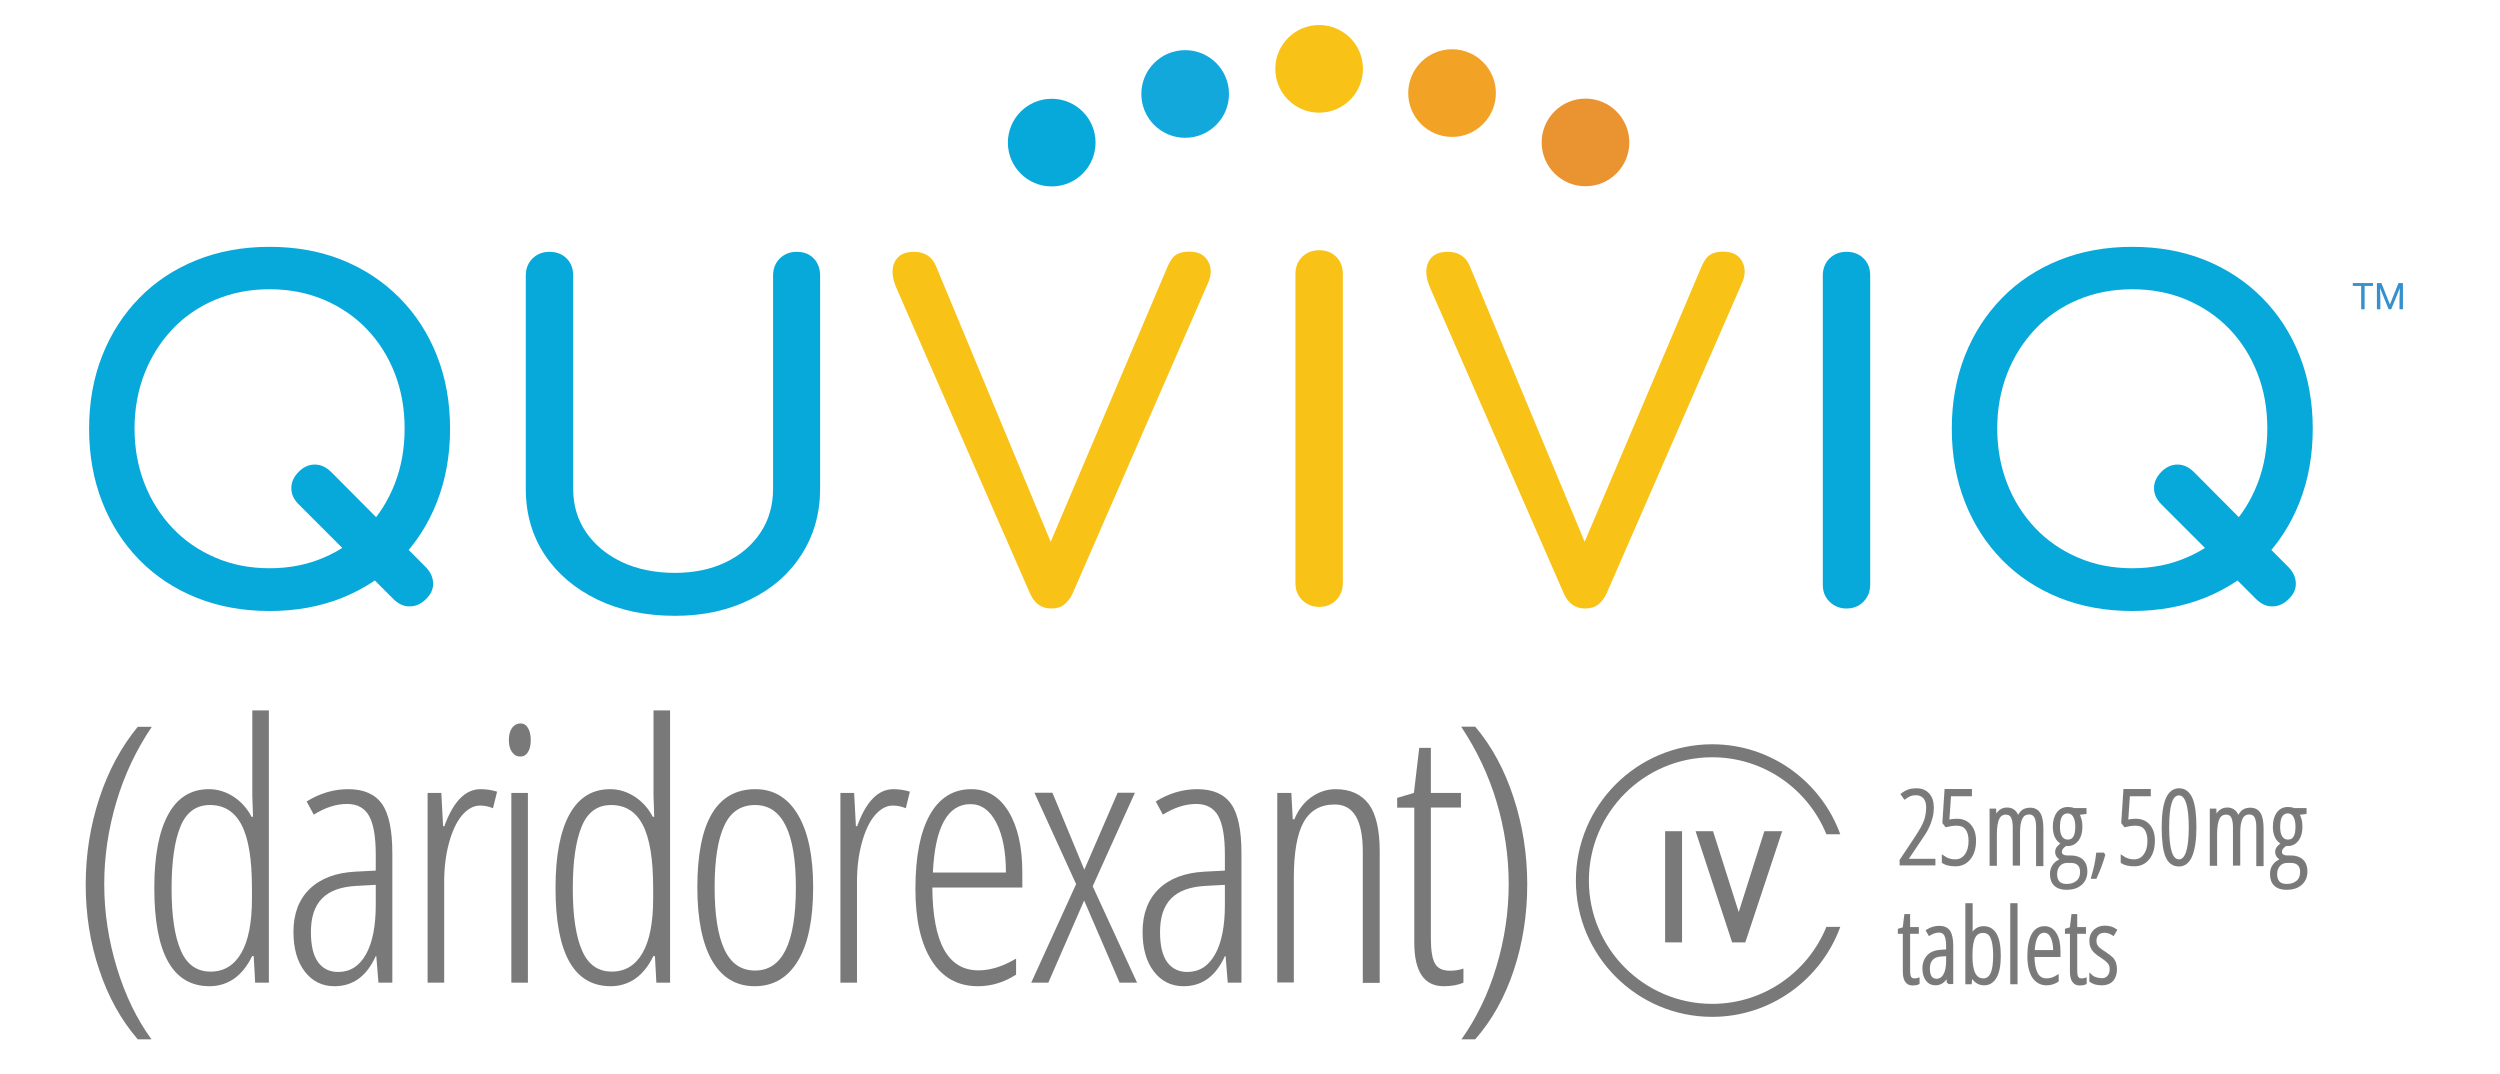 <svg width="319" height="137" viewBox="0 0 319 137" fill="none" xmlns="http://www.w3.org/2000/svg">
<path d="M151.226 17.583C154.315 17.583 156.819 15.08 156.819 11.991C156.819 8.902 154.315 6.398 151.226 6.398C148.138 6.398 145.634 8.902 145.634 11.991C145.634 15.08 148.138 17.583 151.226 17.583Z" fill="#13A8DC"/>
<path d="M168.322 14.377C171.411 14.377 173.914 11.873 173.914 8.785C173.914 5.696 171.411 3.192 168.322 3.192C165.233 3.192 162.729 5.696 162.729 8.785C162.729 11.873 165.233 14.377 168.322 14.377Z" fill="#F9C216"/>
<path d="M168.322 77.441C167.459 77.441 166.754 77.145 166.163 76.577C165.572 75.986 165.299 75.281 165.299 74.417V34.951C165.299 34.065 165.594 33.337 166.163 32.769C166.754 32.2 167.459 31.928 168.322 31.928C169.209 31.928 169.936 32.2 170.505 32.769C171.073 33.337 171.346 34.065 171.346 34.951V74.394C171.346 75.258 171.073 75.963 170.505 76.554C169.936 77.145 169.209 77.441 168.322 77.441Z" fill="#F9C216"/>
<path d="M301.724 36.122V39.461H301.288V36.122H301.724ZM302.797 36.122V36.484H300.217V36.122H302.797ZM303.433 36.122H303.861L304.955 38.844L306.047 36.122H306.478L305.121 39.461H304.786L303.433 36.122ZM303.293 36.122H303.671L303.733 38.158V39.461H303.293V36.122ZM306.237 36.122H306.616V39.461H306.176V38.158L306.237 36.122Z" fill="#3790CE"/>
<path d="M34.398 77.964C30.988 77.964 27.874 77.395 25.055 76.259C22.236 75.122 19.803 73.508 17.78 71.439C15.757 69.37 14.165 66.915 13.051 64.073C11.938 61.232 11.369 58.117 11.369 54.707C11.369 51.297 11.938 48.183 13.051 45.364C14.165 42.545 15.757 40.089 17.78 38.021C19.803 35.952 22.236 34.338 25.055 33.201C27.874 32.064 30.988 31.496 34.398 31.496C37.808 31.496 40.9 32.064 43.719 33.201C46.515 34.338 48.948 35.952 50.994 38.021C53.04 40.089 54.631 42.545 55.745 45.364C56.859 48.183 57.428 51.297 57.428 54.707C57.428 58.117 56.859 61.232 55.745 64.073C54.631 66.915 53.04 69.37 50.994 71.439C48.948 73.508 46.515 75.122 43.719 76.259C40.9 77.395 37.786 77.964 34.398 77.964ZM34.398 72.508C36.922 72.508 39.218 72.053 41.332 71.144C43.446 70.234 45.265 68.984 46.811 67.37C48.357 65.756 49.539 63.869 50.38 61.709C51.221 59.55 51.63 57.208 51.63 54.684C51.63 52.161 51.221 49.819 50.38 47.66C49.539 45.5 48.357 43.613 46.811 41.999C45.265 40.385 43.446 39.157 41.332 38.248C39.218 37.361 36.922 36.907 34.398 36.907C31.875 36.907 29.579 37.361 27.465 38.248C25.35 39.135 23.532 40.385 22.009 41.999C20.485 43.613 19.28 45.5 18.439 47.66C17.598 49.819 17.166 52.161 17.166 54.684C17.166 57.208 17.598 59.55 18.439 61.709C19.28 63.869 20.485 65.756 22.009 67.37C23.532 68.984 25.35 70.234 27.465 71.144C29.556 72.053 31.875 72.508 34.398 72.508ZM50.221 76.463L38.104 64.346C37.49 63.732 37.172 63.05 37.172 62.278C37.172 61.527 37.49 60.845 38.104 60.209C38.718 59.595 39.4 59.277 40.173 59.277C40.923 59.277 41.605 59.595 42.242 60.209L54.358 72.394C54.95 73.008 55.245 73.69 55.268 74.417C55.291 75.145 54.995 75.827 54.358 76.441C53.745 77.054 53.063 77.373 52.29 77.373C51.54 77.395 50.858 77.077 50.221 76.463Z" fill="#07A8DA"/>
<path d="M86.141 78.578C82.412 78.578 79.116 77.896 76.229 76.509C73.364 75.122 71.114 73.213 69.5 70.78C67.885 68.325 67.09 65.529 67.09 62.391V35.156C67.09 34.27 67.385 33.542 67.954 32.974C68.545 32.406 69.249 32.133 70.113 32.133C71 32.133 71.728 32.406 72.296 32.974C72.864 33.542 73.137 34.27 73.137 35.156V62.369C73.137 64.46 73.683 66.324 74.797 67.938C75.91 69.552 77.434 70.803 79.389 71.735C81.344 72.644 83.594 73.099 86.118 73.099C88.573 73.099 90.733 72.644 92.62 71.735C94.507 70.826 95.984 69.552 97.053 67.938C98.121 66.324 98.644 64.46 98.644 62.369V35.156C98.644 34.27 98.94 33.542 99.508 32.974C100.099 32.406 100.804 32.133 101.668 32.133C102.554 32.133 103.282 32.406 103.827 32.974C104.373 33.542 104.646 34.27 104.646 35.156V62.369C104.646 65.506 103.85 68.302 102.282 70.757C100.713 73.213 98.531 75.122 95.734 76.486C92.961 77.873 89.755 78.578 86.141 78.578Z" fill="#07A8DA"/>
<path d="M134.153 77.645C132.903 77.645 131.994 77.008 131.425 75.713L114.352 36.679C113.807 35.36 113.738 34.269 114.17 33.405C114.602 32.541 115.421 32.132 116.626 32.132C117.99 32.132 118.922 32.746 119.422 33.928L134.381 69.893H133.744L149.021 33.928C149.339 33.223 149.68 32.746 150.09 32.496C150.499 32.246 151.044 32.109 151.749 32.109C152.908 32.109 153.727 32.519 154.159 33.36C154.614 34.201 154.591 35.11 154.136 36.133L136.881 75.69C136.608 76.304 136.245 76.781 135.813 77.122C135.381 77.486 134.812 77.645 134.153 77.645Z" fill="#F9C216"/>
<path d="M202.264 77.645C201.013 77.645 200.104 77.008 199.536 75.713L182.463 36.679C181.917 35.36 181.849 34.269 182.281 33.405C182.713 32.541 183.531 32.132 184.736 32.132C186.1 32.132 187.032 32.746 187.532 33.928L202.514 69.893H201.877L217.154 33.928C217.472 33.223 217.813 32.746 218.223 32.496C218.632 32.246 219.177 32.109 219.882 32.109C221.042 32.109 221.86 32.519 222.292 33.36C222.747 34.201 222.724 35.11 222.269 36.133L205.014 75.69C204.742 76.304 204.378 76.781 203.946 77.122C203.491 77.486 202.923 77.645 202.264 77.645Z" fill="#F9C216"/>
<path d="M235.613 77.646C234.75 77.646 234.045 77.35 233.454 76.782C232.863 76.191 232.59 75.486 232.59 74.622V35.156C232.59 34.27 232.885 33.542 233.454 32.974C234.045 32.406 234.75 32.133 235.613 32.133C236.5 32.133 237.228 32.406 237.796 32.974C238.364 33.542 238.637 34.27 238.637 35.156V74.599C238.637 75.463 238.364 76.168 237.796 76.759C237.228 77.35 236.5 77.646 235.613 77.646Z" fill="#07A8DA"/>
<path d="M272.078 77.964C268.668 77.964 265.553 77.395 262.735 76.259C259.916 75.122 257.483 73.508 255.46 71.439C253.436 69.37 251.845 66.915 250.731 64.073C249.617 61.232 249.049 58.117 249.049 54.707C249.049 51.297 249.617 48.183 250.731 45.364C251.845 42.545 253.436 40.089 255.46 38.021C257.483 35.952 259.916 34.338 262.735 33.201C265.553 32.064 268.668 31.496 272.078 31.496C275.488 31.496 278.58 32.064 281.399 33.201C284.195 34.338 286.628 35.952 288.674 38.021C290.72 40.089 292.311 42.545 293.425 45.364C294.539 48.183 295.107 51.297 295.107 54.707C295.107 58.117 294.539 61.232 293.425 64.073C292.311 66.915 290.72 69.37 288.674 71.439C286.628 73.508 284.195 75.122 281.399 76.259C278.58 77.395 275.465 77.964 272.078 77.964ZM272.078 72.508C274.601 72.508 276.898 72.053 279.012 71.144C281.126 70.234 282.945 68.984 284.491 67.37C286.037 65.756 287.219 63.869 288.06 61.709C288.901 59.55 289.31 57.208 289.31 54.684C289.31 52.161 288.901 49.819 288.06 47.66C287.219 45.5 286.037 43.613 284.491 41.999C282.945 40.385 281.126 39.157 279.012 38.248C276.898 37.361 274.601 36.907 272.078 36.907C269.555 36.907 267.259 37.361 265.144 38.248C263.03 39.135 261.211 40.385 259.688 41.999C258.165 43.613 256.96 45.5 256.119 47.66C255.278 49.819 254.846 52.161 254.846 54.684C254.846 57.208 255.278 59.55 256.119 61.709C256.96 63.869 258.165 65.756 259.688 67.37C261.211 68.984 263.03 70.234 265.144 71.144C267.236 72.053 269.555 72.508 272.078 72.508ZM287.901 76.463L275.784 64.346C275.17 63.732 274.852 63.05 274.852 62.278C274.852 61.527 275.17 60.845 275.784 60.209C276.397 59.595 277.079 59.277 277.852 59.277C278.603 59.277 279.285 59.595 279.921 60.209L292.038 72.394C292.629 73.008 292.925 73.69 292.948 74.417C292.97 75.145 292.675 75.827 292.038 76.441C291.424 77.054 290.742 77.373 289.969 77.373C289.219 77.395 288.537 77.077 287.901 76.463Z" fill="#07A8DA"/>
<path d="M134.199 23.788C131.107 23.788 128.606 21.288 128.606 18.196C128.606 15.104 131.107 12.604 134.199 12.604C137.291 12.604 139.791 15.104 139.791 18.196C139.791 21.288 137.291 23.788 134.199 23.788Z" fill="#07A8DA"/>
<path d="M185.282 17.469C188.371 17.469 190.874 14.965 190.874 11.877C190.874 8.788 188.371 6.284 185.282 6.284C182.193 6.284 179.689 8.788 179.689 11.877C179.689 14.965 182.193 17.469 185.282 17.469Z" fill="#F2A325"/>
<path d="M246.755 110.269H242.549V109.768L244.458 106.904C245.05 106.017 245.436 105.313 245.641 104.767C245.845 104.221 245.936 103.63 245.936 102.971C245.936 102.471 245.8 102.062 245.55 101.766C245.277 101.471 244.936 101.312 244.481 101.312C244.186 101.312 243.936 101.357 243.708 101.448C243.481 101.539 243.276 101.675 243.049 101.834L242.708 101.357C243.003 101.13 243.299 100.97 243.572 100.88C243.845 100.789 244.163 100.743 244.527 100.743C245.186 100.743 245.686 100.948 246.05 101.357C246.414 101.766 246.595 102.312 246.595 102.994C246.595 103.471 246.55 103.903 246.436 104.335C246.323 104.744 246.186 105.154 245.982 105.563C245.8 105.972 245.481 106.472 245.027 107.131L243.299 109.7V109.746H246.8V110.269H246.755Z" fill="#797979" stroke="#7A7A7A" stroke-width="0.318" stroke-miterlimit="10"/>
<path d="M249.664 105.199C249.232 105.199 248.778 105.267 248.323 105.381L248.005 104.972L248.278 100.834H251.46V101.448H248.8L248.573 104.767C248.96 104.676 249.323 104.631 249.687 104.631C250.392 104.631 250.96 104.858 251.369 105.335C251.779 105.813 251.983 106.449 251.983 107.268C251.983 108.222 251.756 108.973 251.301 109.541C250.846 110.109 250.255 110.382 249.505 110.382C248.846 110.382 248.323 110.268 247.937 110.018V109.314C248.414 109.655 248.914 109.814 249.482 109.814C250.051 109.814 250.505 109.586 250.846 109.109C251.187 108.632 251.347 108.041 251.347 107.29C251.347 106.586 251.187 106.063 250.892 105.699C250.596 105.335 250.187 105.199 249.664 105.199Z" fill="#797979" stroke="#7A7A7A" stroke-width="0.318" stroke-miterlimit="10"/>
<path d="M259.963 110.268V105.517C259.963 104.335 259.622 103.767 258.94 103.767C258.462 103.767 258.121 103.971 257.917 104.38C257.712 104.79 257.598 105.403 257.598 106.199V110.291H256.985V105.54C256.985 104.949 256.894 104.517 256.735 104.221C256.575 103.926 256.303 103.789 255.962 103.789C255.507 103.789 255.166 103.994 254.961 104.426C254.757 104.858 254.643 105.54 254.643 106.472V110.314H254.029V103.335H254.552L254.598 104.312H254.666C254.939 103.585 255.416 103.198 256.098 103.198C256.485 103.198 256.78 103.312 257.007 103.517C257.235 103.721 257.394 104.017 257.485 104.426C257.644 103.994 257.849 103.698 258.099 103.494C258.349 103.312 258.667 103.221 259.053 103.221C259.576 103.221 259.963 103.426 260.213 103.835C260.463 104.244 260.577 104.881 260.577 105.79V110.359H259.963V110.268Z" fill="#797979" stroke="#7A7A7A" stroke-width="0.318" stroke-miterlimit="10"/>
<path d="M266.078 103.289V103.721L265.124 103.835C265.26 103.994 265.351 104.244 265.442 104.562C265.533 104.88 265.556 105.199 265.556 105.517C265.556 106.199 265.396 106.745 265.101 107.154C264.783 107.563 264.396 107.79 263.896 107.79H263.737L263.6 107.768C263.396 107.904 263.237 108.063 263.123 108.199C263.009 108.336 262.941 108.518 262.941 108.7C262.941 108.904 263.009 109.041 263.169 109.154C263.328 109.268 263.532 109.313 263.782 109.313H264.214C264.828 109.313 265.328 109.473 265.669 109.791C266.01 110.109 266.192 110.587 266.192 111.178C266.192 111.86 265.965 112.405 265.51 112.792C265.055 113.201 264.442 113.383 263.691 113.383C263.055 113.383 262.577 113.224 262.236 112.905C261.895 112.587 261.736 112.132 261.736 111.519C261.736 111.087 261.85 110.7 262.077 110.405C262.305 110.086 262.646 109.859 263.123 109.677C262.918 109.586 262.737 109.45 262.6 109.291C262.464 109.132 262.396 108.927 262.396 108.7C262.396 108.495 262.464 108.29 262.6 108.131C262.737 107.972 262.941 107.79 263.191 107.608C262.828 107.449 262.555 107.176 262.373 106.813C262.191 106.449 262.1 106.017 262.1 105.517C262.1 104.767 262.259 104.198 262.577 103.766C262.896 103.334 263.328 103.13 263.873 103.13C264.169 103.13 264.419 103.175 264.601 103.266H266.078V103.289ZM262.327 111.541C262.327 111.973 262.441 112.337 262.668 112.587C262.896 112.837 263.237 112.951 263.714 112.951C264.282 112.951 264.737 112.792 265.078 112.496C265.419 112.201 265.578 111.791 265.578 111.269C265.578 110.859 265.465 110.518 265.237 110.291C265.01 110.064 264.669 109.95 264.237 109.95H263.782C263.35 109.95 263.009 110.086 262.737 110.382C262.464 110.677 262.327 111.064 262.327 111.541ZM262.691 105.562C262.691 106.131 262.805 106.563 263.009 106.858C263.214 107.154 263.51 107.29 263.851 107.29C264.601 107.29 264.964 106.699 264.964 105.494C264.964 104.926 264.874 104.471 264.669 104.13C264.487 103.812 264.192 103.63 263.828 103.63C263.464 103.63 263.169 103.789 262.964 104.13C262.759 104.471 262.691 104.971 262.691 105.562Z" fill="#797979" stroke="#7A7A7A" stroke-width="0.318" stroke-miterlimit="10"/>
<path d="M268.465 109.109C268.192 110.064 267.828 111.042 267.397 111.974H266.987C267.306 110.883 267.533 109.882 267.624 108.95H268.374L268.465 109.109Z" fill="#797979" stroke="#7A7A7A" stroke-width="0.318" stroke-miterlimit="10"/>
<path d="M272.488 105.199C272.057 105.199 271.602 105.267 271.147 105.381L270.829 104.972L271.102 100.834H274.284V101.448H271.625L271.397 104.767C271.784 104.676 272.148 104.631 272.511 104.631C273.216 104.631 273.784 104.858 274.194 105.335C274.603 105.813 274.807 106.449 274.807 107.268C274.807 108.222 274.58 108.973 274.125 109.541C273.671 110.109 273.08 110.382 272.329 110.382C271.67 110.382 271.147 110.268 270.761 110.018V109.314C271.238 109.655 271.738 109.814 272.307 109.814C272.875 109.814 273.33 109.586 273.671 109.109C274.012 108.632 274.171 108.041 274.171 107.29C274.171 106.586 274.012 106.063 273.716 105.699C273.421 105.335 273.011 105.199 272.488 105.199Z" fill="#797979" stroke="#7A7A7A" stroke-width="0.318" stroke-miterlimit="10"/>
<path d="M280.105 105.563C280.105 107.154 279.923 108.359 279.582 109.177C279.241 109.996 278.718 110.405 278.036 110.405C277.309 110.405 276.786 110.019 276.468 109.268C276.149 108.518 275.99 107.268 275.99 105.563C275.99 102.335 276.672 100.743 278.059 100.743C278.764 100.743 279.287 101.152 279.628 101.948C279.946 102.721 280.105 103.926 280.105 105.563ZM276.627 105.563C276.627 106.972 276.74 108.041 276.968 108.745C277.195 109.45 277.559 109.814 278.036 109.814C278.968 109.814 279.446 108.404 279.446 105.563C279.446 102.744 278.968 101.334 278.036 101.334C277.559 101.334 277.195 101.675 276.968 102.38C276.74 103.085 276.627 104.13 276.627 105.563Z" fill="#797979" stroke="#7A7A7A" stroke-width="0.318" stroke-miterlimit="10"/>
<path d="M288.061 110.268V105.517C288.061 104.335 287.72 103.767 287.038 103.767C286.561 103.767 286.22 103.971 286.015 104.38C285.811 104.79 285.697 105.403 285.697 106.199V110.291H285.083V105.54C285.083 104.949 284.992 104.517 284.833 104.221C284.674 103.926 284.401 103.789 284.06 103.789C283.606 103.789 283.265 103.994 283.06 104.426C282.855 104.858 282.742 105.54 282.742 106.472V110.314H282.128V103.335H282.651L282.696 104.312H282.764C283.037 103.585 283.515 103.198 284.197 103.198C284.583 103.198 284.879 103.312 285.106 103.517C285.333 103.721 285.493 104.017 285.583 104.426C285.743 103.994 285.947 103.698 286.197 103.494C286.447 103.312 286.766 103.221 287.152 103.221C287.675 103.221 288.061 103.426 288.312 103.835C288.562 104.244 288.675 104.881 288.675 105.79V110.359H288.061V110.268Z" fill="#797979" stroke="#7A7A7A" stroke-width="0.318" stroke-miterlimit="10"/>
<path d="M294.155 103.289V103.721L293.2 103.835C293.336 103.994 293.427 104.244 293.518 104.562C293.609 104.88 293.632 105.199 293.632 105.517C293.632 106.199 293.473 106.745 293.177 107.154C292.859 107.563 292.472 107.79 291.972 107.79H291.813L291.677 107.768C291.472 107.904 291.313 108.063 291.199 108.199C291.086 108.336 291.017 108.518 291.017 108.7C291.017 108.904 291.086 109.041 291.245 109.154C291.404 109.268 291.608 109.313 291.859 109.313H292.29C292.904 109.313 293.404 109.473 293.745 109.791C294.086 110.109 294.268 110.587 294.268 111.178C294.268 111.86 294.041 112.405 293.586 112.792C293.132 113.201 292.518 113.383 291.768 113.383C291.131 113.383 290.654 113.224 290.313 112.905C289.972 112.587 289.812 112.132 289.812 111.519C289.812 111.087 289.926 110.7 290.154 110.405C290.381 110.086 290.722 109.859 291.199 109.677C290.995 109.586 290.813 109.45 290.676 109.291C290.54 109.132 290.472 108.927 290.472 108.7C290.472 108.495 290.54 108.29 290.676 108.131C290.813 107.972 291.017 107.79 291.267 107.608C290.904 107.449 290.631 107.176 290.449 106.813C290.267 106.449 290.176 106.017 290.176 105.517C290.176 104.767 290.335 104.198 290.654 103.766C290.972 103.334 291.404 103.13 291.949 103.13C292.245 103.13 292.495 103.175 292.677 103.266H294.155V103.289ZM290.404 111.541C290.404 111.973 290.517 112.337 290.745 112.587C290.972 112.837 291.313 112.951 291.79 112.951C292.359 112.951 292.813 112.792 293.154 112.496C293.495 112.201 293.654 111.791 293.654 111.269C293.654 110.859 293.541 110.518 293.313 110.291C293.086 110.064 292.745 109.95 292.313 109.95H291.859C291.427 109.95 291.086 110.086 290.813 110.382C290.54 110.677 290.404 111.064 290.404 111.541ZM290.79 105.562C290.79 106.131 290.904 106.563 291.108 106.858C291.313 107.154 291.608 107.29 291.949 107.29C292.7 107.29 293.063 106.699 293.063 105.494C293.063 104.926 292.972 104.471 292.768 104.13C292.586 103.812 292.29 103.63 291.927 103.63C291.563 103.63 291.267 103.789 291.063 104.13C290.858 104.471 290.79 104.971 290.79 105.562Z" fill="#797979" stroke="#7A7A7A" stroke-width="0.318" stroke-miterlimit="10"/>
<path d="M244.276 125C244.458 125 244.64 124.977 244.777 124.932V125.455C244.595 125.545 244.345 125.591 244.049 125.591C243.322 125.591 242.958 125.045 242.958 123.977V118.998H242.321V118.634L242.935 118.453L243.14 116.793H243.572V118.453H244.686V118.998H243.572V123.772C243.572 124.25 243.617 124.568 243.731 124.727C243.822 124.909 244.004 125 244.276 125Z" fill="#797979" stroke="#7A7A7A" stroke-width="0.318" stroke-miterlimit="10"/>
<path d="M248.573 125.432L248.505 124.455H248.483C248.142 125.182 247.641 125.569 246.959 125.569C246.505 125.569 246.141 125.387 245.868 125.023C245.595 124.659 245.459 124.182 245.459 123.568C245.459 122.909 245.664 122.386 246.05 121.977C246.437 121.568 247.005 121.386 247.732 121.34L248.483 121.295V120.726C248.483 120.067 248.392 119.59 248.232 119.294C248.073 118.999 247.801 118.84 247.414 118.84C247.005 118.84 246.618 118.976 246.186 119.226L245.914 118.749C246.391 118.453 246.914 118.294 247.437 118.294C248.005 118.294 248.437 118.476 248.687 118.84C248.937 119.203 249.074 119.817 249.074 120.658V125.41H248.573V125.432ZM247.096 125.046C247.528 125.046 247.869 124.841 248.119 124.409C248.369 123.977 248.483 123.364 248.483 122.568V121.84L247.755 121.886C247.187 121.909 246.778 122.068 246.505 122.363C246.232 122.636 246.096 123.045 246.096 123.591C246.096 124.091 246.186 124.477 246.368 124.705C246.55 124.932 246.778 125.046 247.096 125.046Z" fill="#797979" stroke="#7A7A7A" stroke-width="0.318" stroke-miterlimit="10"/>
<path d="M253.097 118.339C254.461 118.339 255.143 119.544 255.143 121.931C255.143 123.113 254.984 124.022 254.643 124.636C254.302 125.25 253.825 125.568 253.165 125.568C252.824 125.568 252.529 125.477 252.256 125.295C251.983 125.114 251.756 124.841 251.574 124.477H251.529L251.438 125.432H250.938V115.406H251.551V118.521L251.529 119.362H251.574C251.938 118.68 252.438 118.339 253.097 118.339ZM253.052 118.885C252.506 118.885 252.12 119.112 251.892 119.589C251.642 120.067 251.529 120.84 251.529 121.908V122.067C251.529 124.022 252.051 125 253.074 125C253.552 125 253.893 124.75 254.143 124.25C254.37 123.75 254.484 122.977 254.484 121.908C254.484 120.908 254.37 120.135 254.143 119.635C253.938 119.157 253.575 118.885 253.052 118.885Z" fill="#797979" stroke="#7A7A7A" stroke-width="0.318" stroke-miterlimit="10"/>
<path d="M257.28 125.432H256.666V115.406H257.28V125.432Z" fill="#797979" stroke="#7A7A7A" stroke-width="0.318" stroke-miterlimit="10"/>
<path d="M261.145 125.568C260.417 125.568 259.849 125.25 259.44 124.636C259.053 124 258.849 123.136 258.849 121.999C258.849 120.817 259.031 119.885 259.372 119.271C259.735 118.634 260.235 118.339 260.895 118.339C261.463 118.339 261.94 118.612 262.259 119.157C262.6 119.703 262.759 120.453 262.759 121.385V121.954H259.44C259.44 122.977 259.599 123.727 259.872 124.25C260.144 124.75 260.576 125 261.145 125C261.577 125 262.054 124.863 262.532 124.568V125.159C262.1 125.432 261.622 125.568 261.145 125.568ZM260.849 118.862C260.008 118.862 259.553 119.703 259.462 121.385H262.145C262.145 120.612 262.031 119.998 261.804 119.544C261.577 119.089 261.258 118.862 260.849 118.862Z" fill="#797979" stroke="#7A7A7A" stroke-width="0.318" stroke-miterlimit="10"/>
<path d="M265.601 125C265.782 125 265.964 124.977 266.101 124.932V125.455C265.919 125.545 265.669 125.591 265.373 125.591C264.646 125.591 264.282 125.045 264.282 123.977V118.998H263.646V118.634L264.259 118.453L264.464 116.793H264.896V118.453H266.01V118.998H264.896V123.772C264.896 124.25 264.941 124.568 265.055 124.727C265.169 124.909 265.351 125 265.601 125Z" fill="#797979" stroke="#7A7A7A" stroke-width="0.318" stroke-miterlimit="10"/>
<path d="M269.966 123.681C269.966 124.272 269.807 124.727 269.512 125.068C269.193 125.409 268.761 125.568 268.17 125.568C267.852 125.568 267.579 125.523 267.329 125.454C267.079 125.363 266.897 125.272 266.761 125.182V124.454C266.92 124.613 267.124 124.75 267.397 124.841C267.67 124.931 267.92 124.977 268.193 124.977C268.557 124.977 268.83 124.863 269.034 124.613C269.239 124.386 269.352 124.068 269.352 123.658C269.352 123.34 269.284 123.09 269.125 122.885C268.966 122.681 268.693 122.431 268.284 122.158C267.806 121.862 267.488 121.612 267.306 121.43C267.124 121.249 266.988 121.044 266.897 120.817C266.806 120.589 266.761 120.317 266.761 120.021C266.761 119.521 266.92 119.112 267.261 118.771C267.602 118.452 268.034 118.271 268.557 118.271C269.125 118.271 269.58 118.407 269.966 118.68L269.648 119.225C269.307 118.998 268.92 118.862 268.534 118.862C268.17 118.862 267.875 118.975 267.67 119.18C267.465 119.384 267.352 119.68 267.352 120.021C267.352 120.339 267.42 120.589 267.579 120.794C267.716 120.999 268.034 121.249 268.511 121.544C268.966 121.84 269.284 122.09 269.466 122.272C269.648 122.454 269.762 122.658 269.853 122.885C269.921 123.136 269.966 123.408 269.966 123.681Z" fill="#797979" stroke="#7A7A7A" stroke-width="0.318" stroke-miterlimit="10"/>
<path d="M10.937 112.861C10.937 108.996 11.528 105.336 12.687 101.812C13.846 98.311 15.483 95.287 17.575 92.741H19.371C17.37 95.697 15.87 98.879 14.847 102.335C13.824 105.79 13.301 109.269 13.301 112.815C13.301 116.43 13.846 119.999 14.915 123.5C15.983 127.024 17.461 130.047 19.325 132.616H17.575C15.438 130.138 13.801 127.183 12.664 123.75C11.505 120.34 10.937 116.703 10.937 112.861Z" fill="#797979"/>
<path d="M26.737 125.841C22.031 125.841 19.689 121.658 19.689 113.315C19.689 109.2 20.28 106.086 21.463 103.926C22.645 101.766 24.373 100.698 26.669 100.698C27.76 100.698 28.783 101.016 29.761 101.63C30.738 102.266 31.511 103.107 32.102 104.221H32.284L32.193 101.516V90.649H34.307V125.386H32.557L32.375 121.999H32.17C31.579 123.227 30.829 124.182 29.92 124.841C28.988 125.5 27.919 125.841 26.737 125.841ZM26.873 123.977C28.578 123.977 29.874 123.181 30.784 121.613C31.693 120.044 32.148 117.725 32.148 114.679V113.315C32.148 109.655 31.716 106.972 30.829 105.267C29.942 103.562 28.601 102.721 26.782 102.721C25.032 102.721 23.782 103.63 23.031 105.449C22.281 107.268 21.895 109.905 21.895 113.36C21.895 116.839 22.281 119.476 23.077 121.294C23.85 123.09 25.123 123.977 26.873 123.977Z" fill="#797979"/>
<path d="M48.288 125.387L48.016 122H47.947C46.788 124.569 45.037 125.842 42.673 125.842C41.105 125.842 39.831 125.205 38.877 123.955C37.922 122.704 37.444 121.022 37.444 118.908C37.444 116.612 38.126 114.77 39.513 113.429C40.9 112.088 42.832 111.36 45.333 111.224L47.947 111.088V109.087C47.947 106.814 47.675 105.177 47.106 104.131C46.538 103.108 45.606 102.585 44.287 102.585C42.9 102.585 41.491 103.04 40.036 103.949L39.127 102.267C40.809 101.221 42.582 100.698 44.424 100.698C46.424 100.698 47.856 101.335 48.743 102.585C49.63 103.835 50.062 105.95 50.062 108.882V125.387H48.288ZM43.151 124.023C44.674 124.023 45.856 123.273 46.697 121.772C47.538 120.272 47.947 118.158 47.947 115.43V112.906L45.424 113.043C43.469 113.156 42.036 113.679 41.082 114.657C40.127 115.634 39.672 117.066 39.672 118.931C39.672 120.681 39.99 121.977 40.604 122.795C41.218 123.614 42.059 124.023 43.151 124.023Z" fill="#797979"/>
<path d="M61.314 100.698C62.065 100.698 62.769 100.812 63.429 101.017L62.906 103.131C62.36 102.903 61.815 102.79 61.246 102.79C60.428 102.79 59.655 103.222 58.95 104.04C58.245 104.881 57.7 106.063 57.291 107.564C56.881 109.064 56.677 110.724 56.677 112.542V125.387H54.562V101.176H56.313L56.54 105.427H56.7C57.836 102.267 59.382 100.698 61.314 100.698Z" fill="#797979"/>
<path d="M64.929 94.446C64.929 93.786 65.065 93.263 65.338 92.877C65.611 92.513 65.975 92.309 66.406 92.309C66.816 92.309 67.134 92.49 67.361 92.877C67.589 93.241 67.725 93.764 67.725 94.446C67.725 95.082 67.611 95.605 67.361 95.969C67.134 96.355 66.793 96.537 66.406 96.537C65.975 96.537 65.611 96.355 65.338 95.969C65.065 95.605 64.929 95.082 64.929 94.446ZM67.361 125.386H65.247V101.175H67.361V125.386Z" fill="#797979"/>
<path d="M77.932 125.841C73.226 125.841 70.885 121.658 70.885 113.315C70.885 109.2 71.476 106.086 72.658 103.926C73.84 101.766 75.568 100.698 77.864 100.698C78.955 100.698 79.978 101.016 80.956 101.63C81.933 102.266 82.706 103.107 83.297 104.221H83.479L83.388 101.516V90.649H85.502V125.386H83.752L83.57 121.999H83.365C82.775 123.227 82.024 124.182 81.115 124.841C80.183 125.5 79.114 125.841 77.932 125.841ZM78.069 123.977C79.774 123.977 81.07 123.181 81.979 121.613C82.888 120.044 83.343 117.725 83.343 114.679V113.315C83.343 109.655 82.911 106.972 82.024 105.267C81.138 103.562 79.796 102.721 77.978 102.721C76.227 102.721 74.977 103.63 74.227 105.449C73.476 107.268 73.09 109.905 73.09 113.36C73.09 116.839 73.476 119.476 74.272 121.294C75.045 123.09 76.318 123.977 78.069 123.977Z" fill="#797979"/>
<path d="M103.758 113.224C103.758 117.294 103.122 120.431 101.826 122.591C100.53 124.75 98.689 125.842 96.302 125.842C93.937 125.842 92.119 124.75 90.868 122.591C89.618 120.431 88.981 117.294 88.981 113.224C88.981 104.881 91.459 100.698 96.393 100.698C98.712 100.698 100.53 101.789 101.826 103.972C103.122 106.177 103.758 109.246 103.758 113.224ZM91.187 113.224C91.187 116.725 91.596 119.363 92.437 121.159C93.278 122.955 94.574 123.841 96.347 123.841C99.825 123.841 101.553 120.317 101.553 113.247C101.553 106.245 99.825 102.722 96.347 102.722C94.528 102.722 93.21 103.608 92.414 105.359C91.596 107.109 91.187 109.724 91.187 113.224Z" fill="#797979"/>
<path d="M113.988 100.698C114.738 100.698 115.443 100.812 116.102 101.017L115.58 103.131C115.034 102.903 114.488 102.79 113.92 102.79C113.102 102.79 112.329 103.222 111.624 104.04C110.919 104.881 110.374 106.063 109.964 107.564C109.555 109.064 109.351 110.724 109.351 112.542V125.387H107.236V101.176H108.987L109.214 105.427H109.373C110.51 102.267 112.056 100.698 113.988 100.698Z" fill="#797979"/>
<path d="M124.787 125.842C122.218 125.842 120.263 124.75 118.876 122.568C117.49 120.386 116.808 117.339 116.808 113.452C116.808 109.314 117.421 106.154 118.649 103.972C119.877 101.789 121.65 100.698 123.946 100.698C125.947 100.698 127.538 101.653 128.697 103.563C129.857 105.472 130.448 108.064 130.448 111.292V113.247H118.967C118.99 116.771 119.49 119.408 120.468 121.181C121.445 122.932 122.9 123.818 124.855 123.818C126.378 123.818 127.97 123.318 129.652 122.318V124.364C128.129 125.342 126.515 125.842 124.787 125.842ZM123.832 102.608C120.922 102.608 119.308 105.518 119.036 111.338H128.356C128.356 108.678 127.947 106.564 127.129 104.972C126.31 103.404 125.219 102.608 123.832 102.608Z" fill="#797979"/>
<path d="M137.313 112.815L131.993 101.152H134.289L138.359 110.973L142.61 101.152H144.815L139.427 113.088L145.088 125.386H142.86L138.336 114.906L133.766 125.386H131.584L137.313 112.815Z" fill="#797979"/>
<path d="M156.66 125.387L156.387 122H156.296C155.137 124.569 153.386 125.842 151.022 125.842C149.453 125.842 148.18 125.205 147.225 123.955C146.27 122.704 145.793 121.022 145.793 118.908C145.793 116.612 146.475 114.77 147.862 113.429C149.248 112.088 151.181 111.36 153.682 111.224L156.296 111.088V109.087C156.296 106.814 156.023 105.177 155.455 104.131C154.886 103.108 153.954 102.585 152.636 102.585C151.249 102.585 149.84 103.04 148.385 103.949L147.475 102.267C149.158 101.221 150.931 100.698 152.772 100.698C154.773 100.698 156.205 101.335 157.092 102.585C157.978 103.835 158.41 105.95 158.41 108.882V125.387H156.66ZM151.499 124.023C153.022 124.023 154.204 123.273 155.046 121.772C155.887 120.272 156.296 118.158 156.296 115.43V112.906L153.772 113.043C151.817 113.156 150.385 113.679 149.43 114.657C148.476 115.634 148.021 117.066 148.021 118.931C148.021 120.681 148.339 121.977 148.953 122.795C149.567 123.614 150.431 124.023 151.499 124.023Z" fill="#797979"/>
<path d="M173.892 125.387V108.678C173.892 104.654 172.71 102.653 170.322 102.653C168.504 102.653 167.185 103.404 166.344 104.904C165.503 106.404 165.094 108.791 165.094 112.065V125.364H162.979V101.176H164.775L164.957 104.54H165.162C165.662 103.313 166.39 102.381 167.344 101.699C168.299 101.039 169.322 100.698 170.413 100.698C172.278 100.698 173.687 101.335 174.642 102.585C175.574 103.835 176.051 105.859 176.051 108.655V125.41H173.892V125.387Z" fill="#797979"/>
<path d="M184.986 123.864C185.645 123.864 186.213 123.773 186.736 123.591V125.387C186.077 125.682 185.236 125.841 184.213 125.841C181.712 125.841 180.462 123.977 180.462 120.249V103.062H178.279V101.812L180.416 101.175L181.098 95.424H182.576V101.175H186.418V103.04H182.576V119.635C182.576 121.272 182.758 122.386 183.122 122.977C183.463 123.568 184.099 123.864 184.986 123.864Z" fill="#797979"/>
<path d="M194.875 112.861C194.875 116.703 194.306 120.34 193.17 123.773C192.033 127.206 190.396 130.161 188.236 132.616H186.486C188.396 129.911 189.896 126.842 190.942 123.341C191.987 119.863 192.51 116.339 192.51 112.793C192.51 109.246 191.987 105.745 190.964 102.312C189.941 98.88 188.418 95.697 186.44 92.719H188.236C190.373 95.242 192.01 98.288 193.147 101.812C194.306 105.359 194.875 109.042 194.875 112.861Z" fill="#797979"/>
<path d="M212.471 120.248V106.062H214.63V120.248H212.471Z" fill="#797979"/>
<path d="M222.701 120.248H221.019L216.358 106.062H218.586L221.86 116.384L225.134 106.062H227.407L222.701 120.248Z" fill="#797979"/>
<path d="M233.046 118.271C230.704 124.022 225.066 128.092 218.473 128.092C209.789 128.092 202.742 121.044 202.742 112.36C202.742 103.676 209.789 96.628 218.473 96.628C225.066 96.628 230.704 100.698 233.046 106.449H234.819C232.386 99.766 225.998 94.969 218.473 94.969C208.88 94.969 201.082 102.766 201.082 112.36C201.082 121.954 208.88 129.751 218.473 129.751C225.975 129.751 232.386 124.954 234.819 118.271H233.046Z" fill="#797979"/>
<path d="M202.309 23.766C205.398 23.766 207.902 21.262 207.902 18.174C207.902 15.085 205.398 12.581 202.309 12.581C199.221 12.581 196.717 15.085 196.717 18.174C196.717 21.262 199.221 23.766 202.309 23.766Z" fill="#EA9331"/>
</svg>
